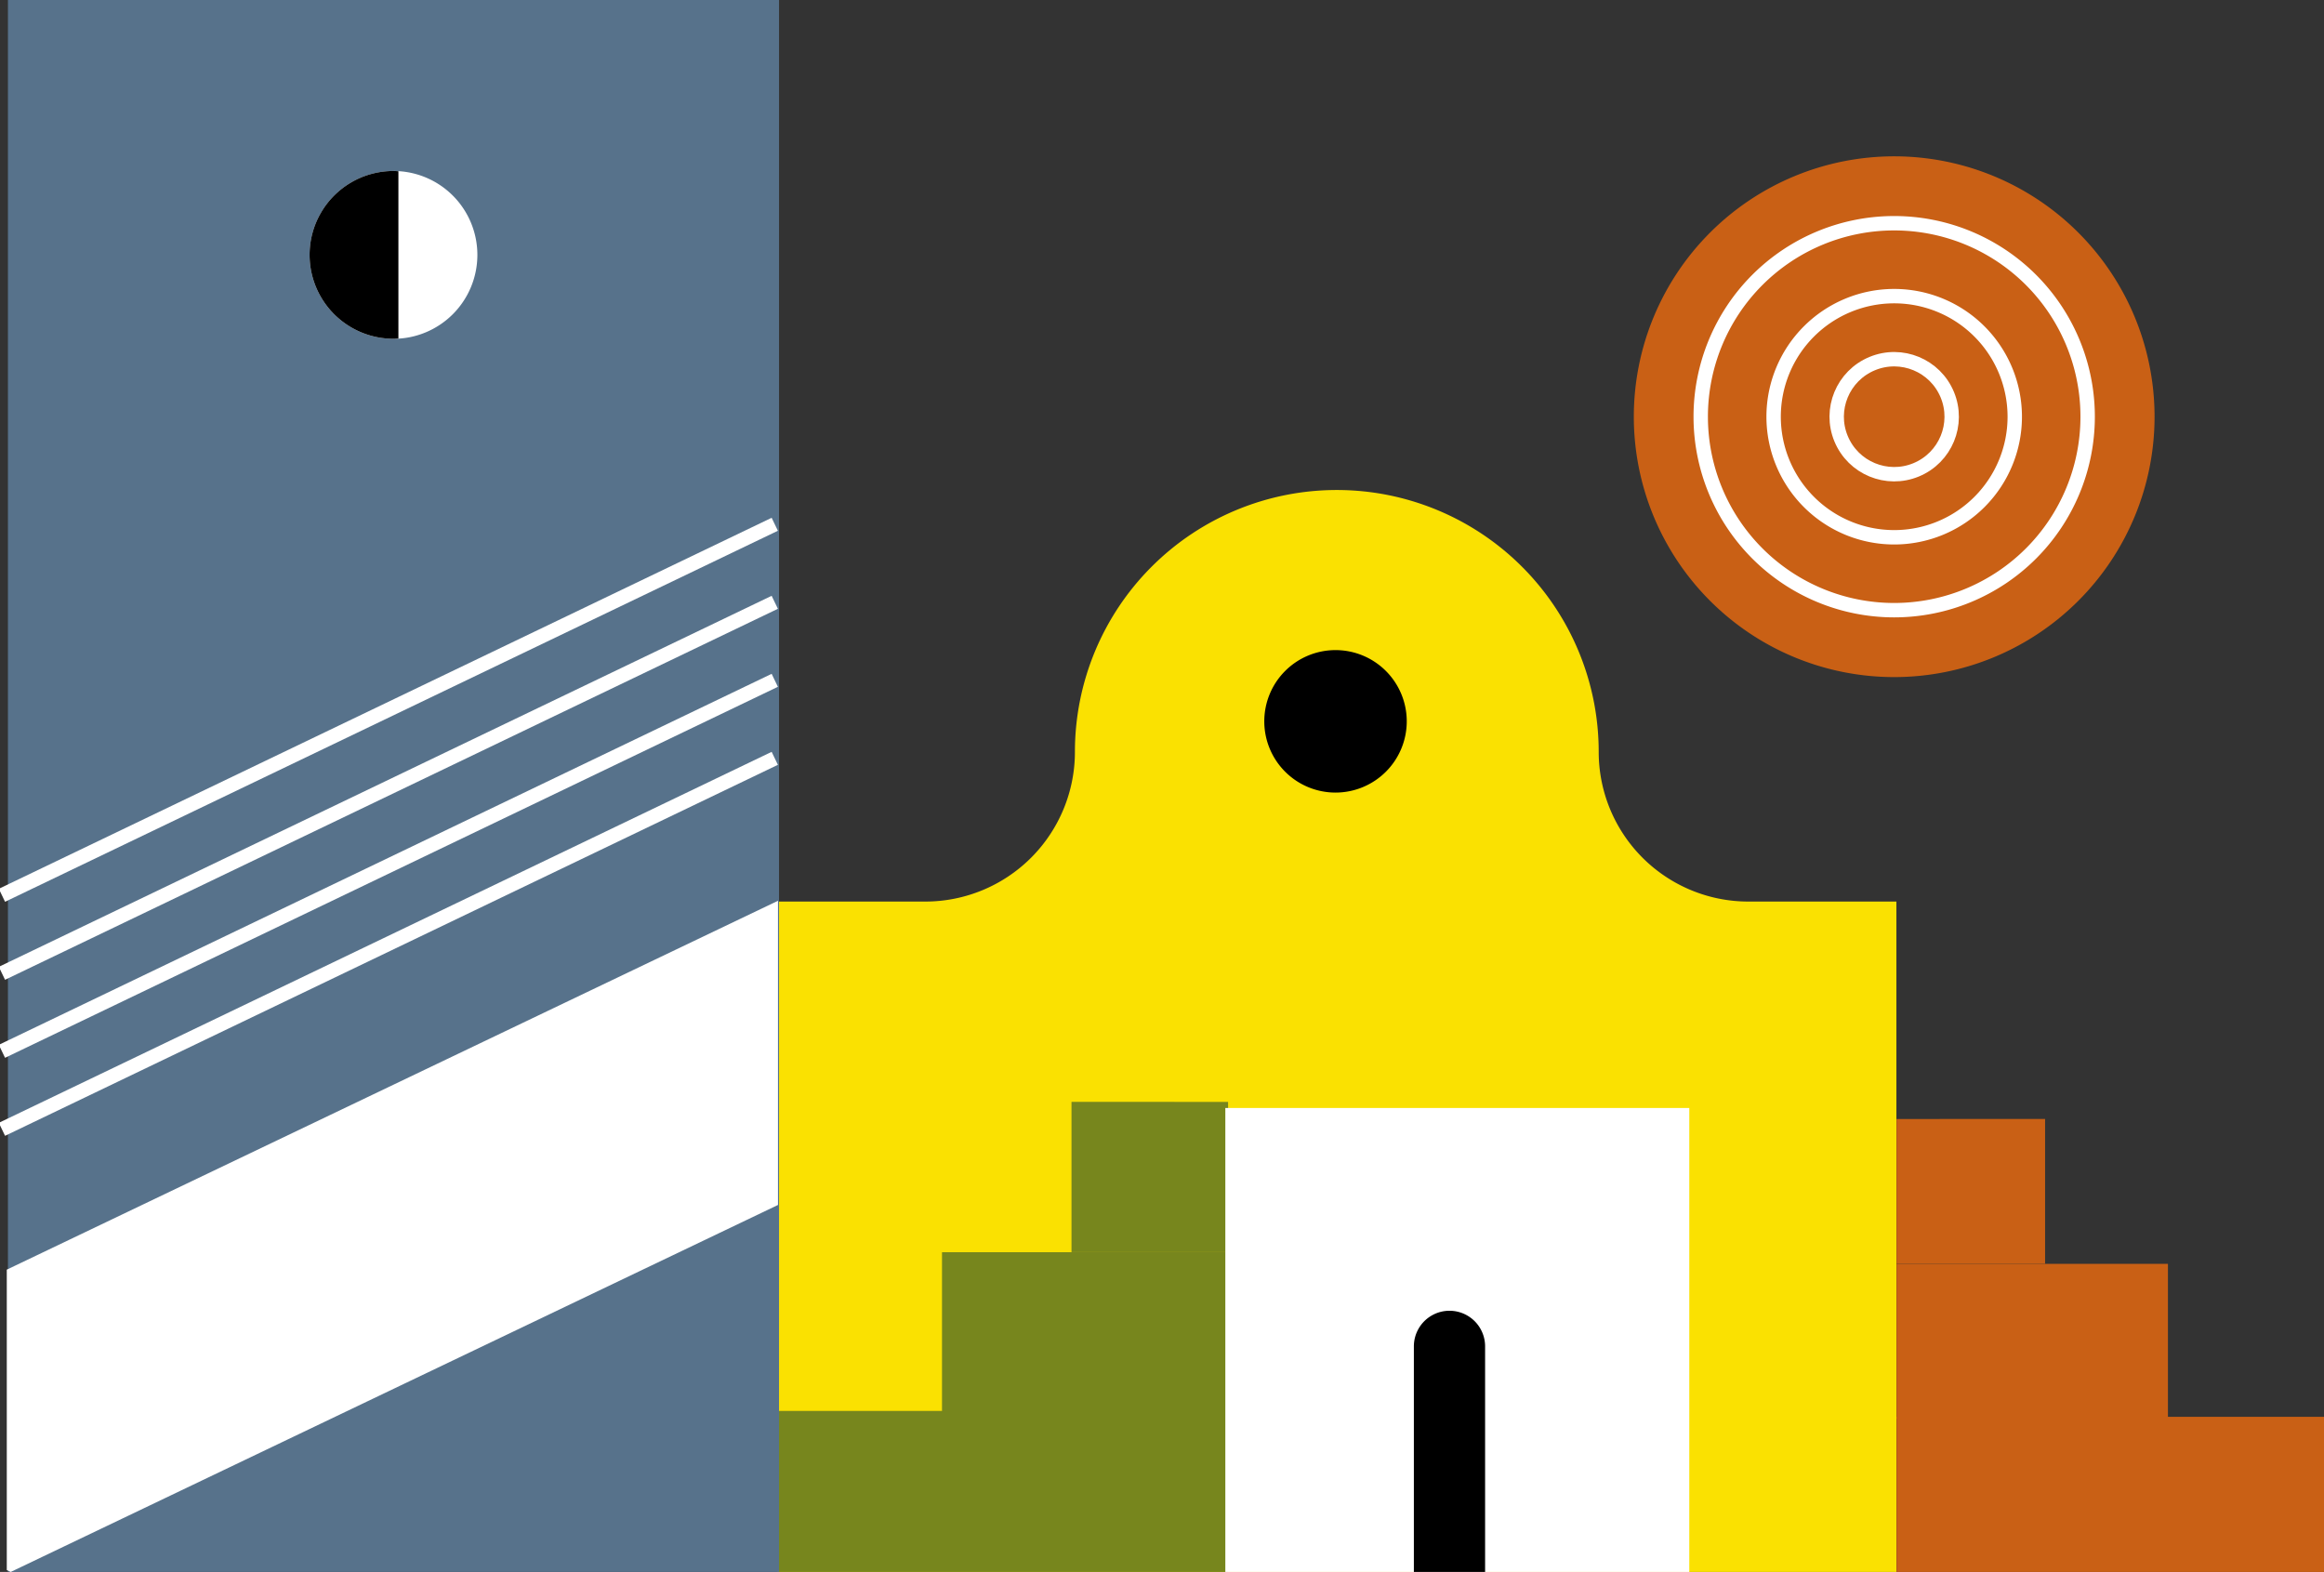 <svg id="Componente_13_1" data-name="Componente 13 – 1" xmlns="http://www.w3.org/2000/svg" xmlns:xlink="http://www.w3.org/1999/xlink" width="360.449" height="243.8" viewBox="0 0 360.449 243.8">
  <rect x="0" y="0" width="360.449" height="243.8" fill="#333333" stroke="none"/>
  <defs>
    <clipPath id="clip-path">
      <rect id="Rettangolo_1183" data-name="Rettangolo 1183" width="360.449" height="243.8" fill="none"/>
    </clipPath>
  </defs>
  <g id="Raggruppa_2528" data-name="Raggruppa 2528" clip-path="url(#clip-path)">
    <path id="Tracciato_4044" data-name="Tracciato 4044" d="M367.669,290.162V186.187H344.707a23.211,23.211,0,0,1-23.211-23.21h0a40.619,40.619,0,1,0-81.238,0,23.211,23.211,0,0,1-23.211,23.21H194.086V290.162Z" transform="translate(-73.54 -46.361)" fill="#fae101"/>
    <path id="Tracciato_4045" data-name="Tracciato 4045" d="M337.809,173.383a11.048,11.048,0,1,1-11.048-11.047,11.048,11.048,0,0,1,11.048,11.047" transform="translate(-119.624 -61.509)"/>
    <path id="Tracciato_4046" data-name="Tracciato 4046" d="M496.638,279.41v22.465H473.6V279.421Z" transform="translate(-179.448 -105.869)" fill="#c96015"/>
    <rect id="Rettangolo_1177" data-name="Rettangolo 1177" width="42.093" height="24.061" transform="translate(294.151 196.016)" fill="#c96015"/>
    <rect id="Rettangolo_1178" data-name="Rettangolo 1178" width="66.298" height="24.06" transform="translate(294.151 219.74)" fill="#c96015"/>
    <path id="Tracciato_4047" data-name="Tracciato 4047" d="M267.571,275.137v23.314h24.286v-23.3Z" transform="translate(-101.383 -104.25)" fill="#77861d"/>
    <rect id="Rettangolo_1179" data-name="Rettangolo 1179" width="44.37" height="24.969" transform="translate(146.103 194.211)" fill="#77861d"/>
    <rect id="Rettangolo_1180" data-name="Rettangolo 1180" width="69.885" height="24.969" transform="translate(120.589 218.831)" fill="#77861d"/>
    <rect id="Rettangolo_1181" data-name="Rettangolo 1181" width="71.96" height="71.96" transform="translate(190.047 171.84)" fill="#fff"/>
    <path id="Tracciato_4048" data-name="Tracciato 4048" d="M364.114,367.819V332.834a5.524,5.524,0,0,0-11.048,0v34.985Z" transform="translate(-133.777 -124.019)"/>
    <path id="Tracciato_4049" data-name="Tracciato 4049" d="M488.758,79.421a40.383,40.383,0,1,1-40.383-40.383,40.383,40.383,0,0,1,40.383,40.383" transform="translate(-154.589 -14.792)" fill="#c96015"/>
    <path id="Tracciato_4050" data-name="Tracciato 4050" d="M484.711,85.75A30.006,30.006,0,1,1,454.7,55.744,30.006,30.006,0,0,1,484.711,85.75Z" transform="translate(-160.919 -21.122)" fill="none" stroke="#fff" stroke-width="2.233"/>
    <path id="Tracciato_4051" data-name="Tracciato 4051" d="M480.3,92.645a18.7,18.7,0,1,1-18.7-18.7A18.705,18.705,0,0,1,480.3,92.645Z" transform="translate(-167.814 -28.016)" fill="none" stroke="#fff" stroke-width="2.233"/>
    <circle id="Ellisse_193" data-name="Ellisse 193" cx="8.916" cy="8.916" r="8.916" transform="translate(282.137 59.804) rotate(-22.5)" fill="none" stroke="#fff" stroke-width="2.233"/>
    <rect id="Rettangolo_1182" data-name="Rettangolo 1182" width="119.597" height="243.8" transform="translate(1.23 0)" fill="#57728b"/>
    <path id="Tracciato_4052" data-name="Tracciato 4052" d="M77.311,55.709A13.011,13.011,0,1,0,90.322,42.7,13.011,13.011,0,0,0,77.311,55.709" transform="translate(-29.293 -16.178)" fill="#fff"/>
    <path id="Tracciato_4053" data-name="Tracciato 4053" d="M90.321,42.7c.258,0,.511.021.765.038V68.683c-.254.016-.507.038-.765.038a13.011,13.011,0,0,1,0-26.023" transform="translate(-29.293 -16.178)"/>
    <path id="Tracciato_4054" data-name="Tracciato 4054" d="M121.308,224.93v47.177l-119,56.917-.613-.293V282.141Z" transform="translate(-0.643 -85.226)" fill="#fff"/>
    <line id="Linea_802" data-name="Linea 802" x1="119.866" y2="57.54" transform="translate(0.3 117.612)" fill="none" stroke="#fff" stroke-width="2.233"/>
    <line id="Linea_803" data-name="Linea 803" x1="119.866" y2="57.54" transform="translate(0.3 105.513)" fill="none" stroke="#fff" stroke-width="2.233"/>
    <line id="Linea_804" data-name="Linea 804" x1="119.866" y2="57.54" transform="translate(0.3 93.413)" fill="none" stroke="#fff" stroke-width="2.233"/>
    <line id="Linea_805" data-name="Linea 805" x1="119.866" y2="57.54" transform="translate(0.3 81.313)" fill="none" stroke="#fff" stroke-width="2.233"/>
  </g>
</svg>
